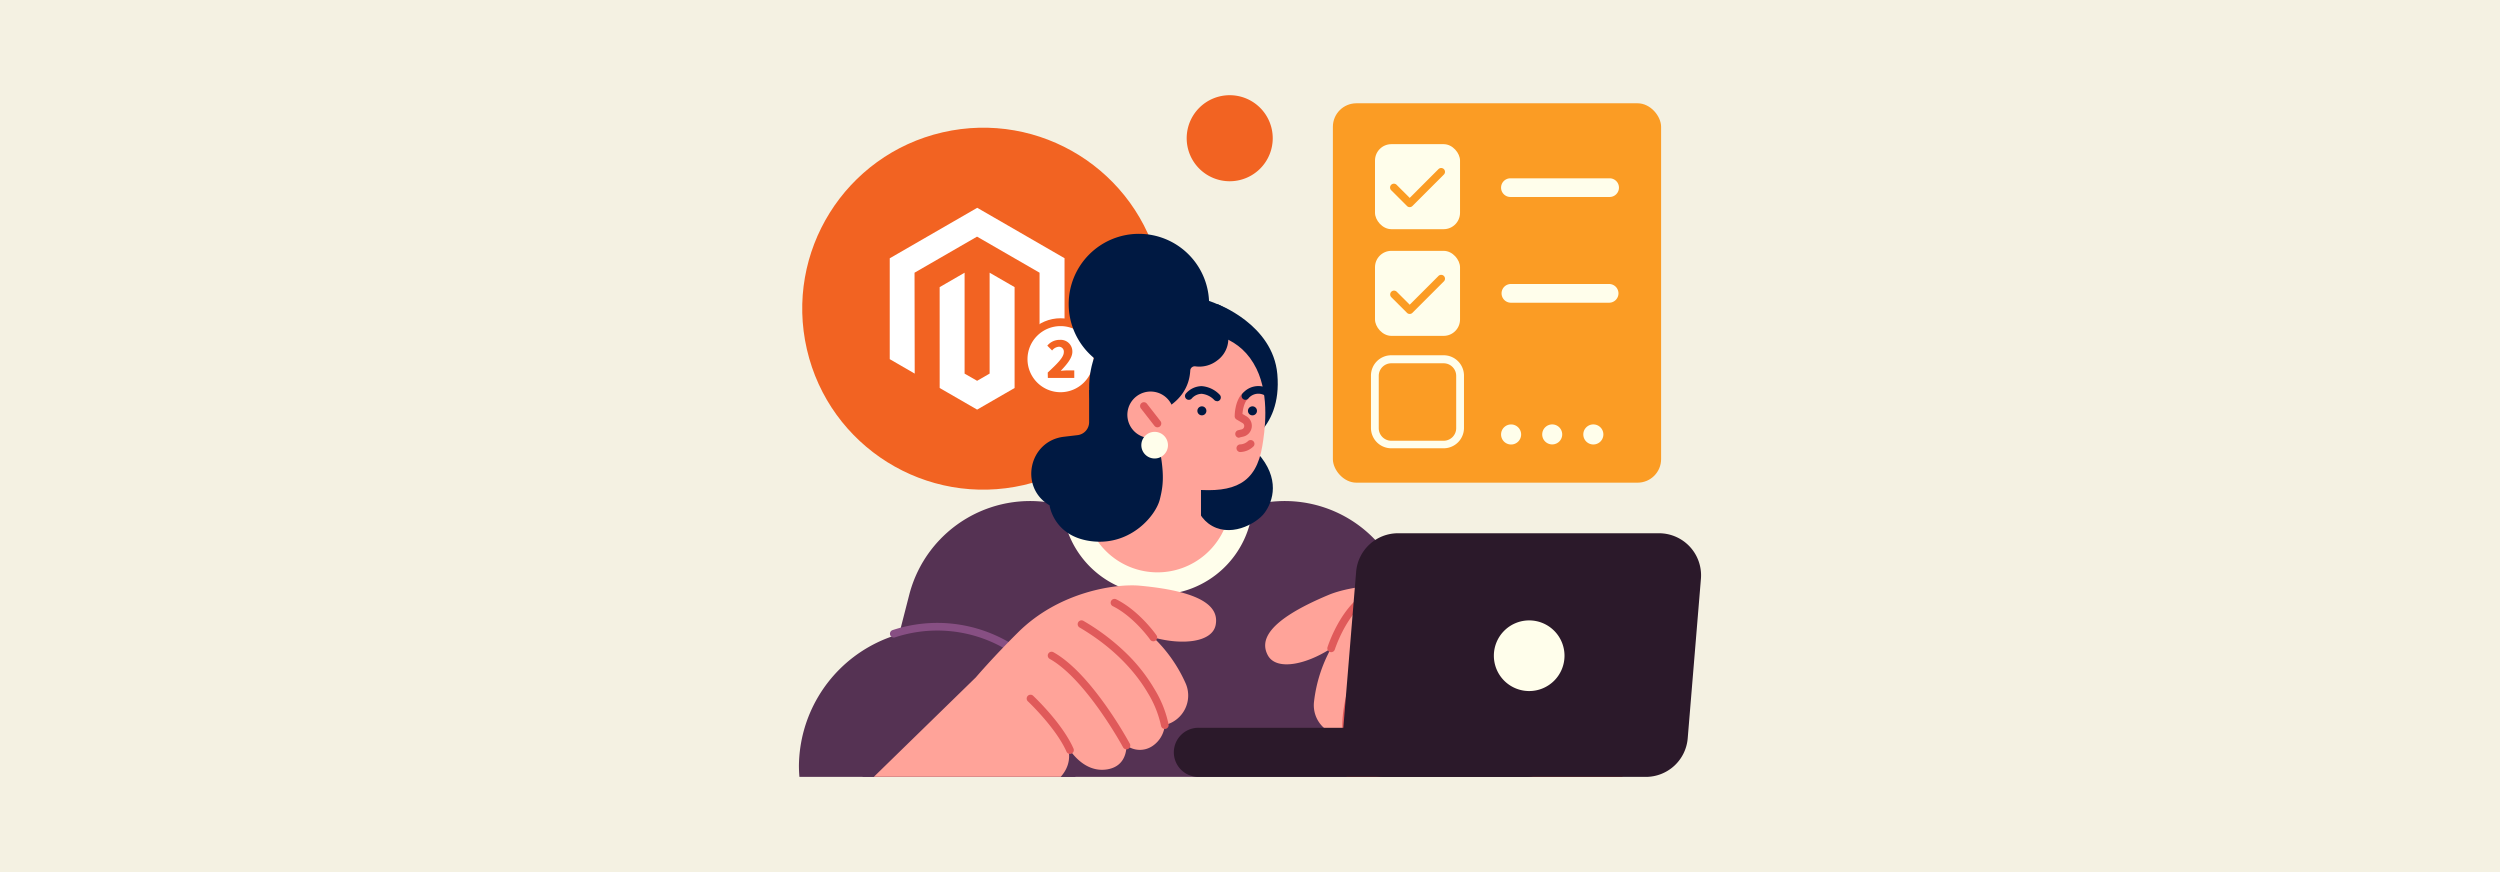 <svg id="f1e1ae08-58d9-4445-9b7e-5e8cb86dd186" data-name="Layer 1" xmlns="http://www.w3.org/2000/svg" viewBox="0 0 860 300"><defs><style>.f7154976-67e0-4d92-bbb1-20e1c2d4a2ae{fill:#f4f1e2;}.b7fde3a0-7d2e-441c-a430-3586dcc8dab5{fill:#f26322;}.b5d64ebd-ca85-4f26-a64a-7c9da99d0cf9{fill:#fff;}.b93486d5-e002-45b2-acde-a2e5e2afe6f6{fill:#001942;}.e95dbcdc-7436-40eb-94ba-75be462ed46e{fill:#553253;}.a744d6e5-f4a5-4571-be3a-b215c41f9177{fill:#fffeeb;}.f1746756-2e61-4800-bf1c-2d679792e384{fill:#ffa399;}.fa0a0950-1a2d-4f64-a48a-279a0bce80d1{fill:#e05a5a;}.bac23cfb-b012-455d-a9fd-1d0a813e3734{fill:#f75b41;}.fbed80be-df6f-44d4-8c12-012f64a3c891{fill:#874f83;}.f3ad6ff8-a856-4bf8-b599-e92c40c4f593{fill:#2b192a;}.b4b303f8-701c-472a-bb89-fb37681a72ba{fill:#fb9c24;}</style></defs><rect class="f7154976-67e0-4d92-bbb1-20e1c2d4a2ae" width="860" height="300"/><circle class="b7fde3a0-7d2e-441c-a430-3586dcc8dab5" cx="338.22" cy="106.2" r="62.25" transform="translate(-15.21 78.73) rotate(-12.99)"/><polygon class="b5d64ebd-ca85-4f26-a64a-7c9da99d0cf9" points="336.17 71.48 306.07 88.85 306.07 123.55 314.66 128.52 314.6 93.81 336.1 81.4 357.61 93.81 357.61 128.5 366.2 123.55 366.2 88.82 336.17 71.48"/><polygon class="b5d64ebd-ca85-4f26-a64a-7c9da99d0cf9" points="340.43 128.51 336.13 131 331.82 128.53 331.82 93.81 323.24 98.77 323.25 133.47 336.13 140.91 349.02 133.47 349.02 98.77 340.43 93.81 340.43 128.51"/><circle class="b7fde3a0-7d2e-441c-a430-3586dcc8dab5" cx="364.83" cy="123.55" r="14.07"/><path class="b5d64ebd-ca85-4f26-a64a-7c9da99d0cf9" d="M364.83,134.92a11.37,11.37,0,1,1,11.37-11.37A11.39,11.39,0,0,1,364.83,134.92Z"/><path class="b7fde3a0-7d2e-441c-a430-3586dcc8dab5" d="M360.42,128.16c3.22-3,5.53-5.22,5.53-7a1.67,1.67,0,0,0-1.77-1.88,3.29,3.29,0,0,0-2.25,1.29l-1.66-1.66a5.46,5.46,0,0,1,4.33-2,4,4,0,0,1,4.29,4.12c0,2.14-2,4.44-4,6.54.66-.07,1.57-.15,2.15-.15h2.51v2.58h-9.09Z"/><path class="b93486d5-e002-45b2-acde-a2e5e2afe6f6" d="M418.68,104.58s19.2,7,20.72,24.11c1.8,20.16-13.35,25.06-13.35,25.06Z"/><path class="e95dbcdc-7436-40eb-94ba-75be462ed46e" d="M312.78,204.6a42.92,42.92,0,0,1,52.79-30.75,113.32,113.32,0,0,0,30,4h5.57a113.8,113.8,0,0,0,29.59-4,42.92,42.92,0,0,1,52.79,30.75l16.08,62.65H296.69Z"/><path class="a744d6e5-f4a5-4571-be3a-b215c41f9177" d="M398.18,204.59a32.88,32.88,0,0,1-32.77-30.78l.16,0a113.32,113.32,0,0,0,30,4h5.57a113.8,113.8,0,0,0,29.59-4l.26-.06A32.87,32.87,0,0,1,398.18,204.59Z"/><path class="f1746756-2e61-4800-bf1c-2d679792e384" d="M398.18,196.89a25.15,25.15,0,0,1-24.84-21.22,113.16,113.16,0,0,0,22.19,2.15h5.57A114.25,114.25,0,0,0,423,175.65,25.14,25.14,0,0,1,398.18,196.89Z"/><path class="b93486d5-e002-45b2-acde-a2e5e2afe6f6" d="M415.65,180.05c7.12,5.39,16.51.12,19.24-3.47,3.18-4.17,5.5-12.05-2.23-20.69-9.49-10.61-19-27.21-21.22-26.27S403.55,170.91,415.65,180.05Z"/><circle class="b93486d5-e002-45b2-acde-a2e5e2afe6f6" cx="406" cy="133.23" r="31.32" transform="translate(70.77 398.2) rotate(-56.49)"/><rect class="f1746756-2e61-4800-bf1c-2d679792e384" x="388.31" y="134.54" width="24.83" height="46.06"/><path class="f1746756-2e61-4800-bf1c-2d679792e384" d="M387.71,135c-3,15.76-.51,31.47,23.22,33.41,13.58,1.12,21.16-2,23.31-15,.76-4.59,2.67-17-2-26.54-5.36-11-15.69-13-25.41-12.92C393.3,114,390.41,121,387.71,135Z"/><path class="fa0a0950-1a2d-4f64-a48a-279a0bce80d1" d="M426.22,150.59a1.32,1.32,0,0,1-.29-2.6l1.16-.27a1.15,1.15,0,0,0,.91-1,1.16,1.16,0,0,0-.57-1.2l-2.05-1.21a1.31,1.31,0,0,1-.65-1.13c0-.22,0-5.37,2.8-8a1.32,1.32,0,0,1,1.8,1.93c-1.34,1.25-1.81,3.8-1.93,5.29l1.37.8a3.82,3.82,0,0,1-1.1,7l-1.16.27A1.36,1.36,0,0,1,426.22,150.59Z"/><path class="b93486d5-e002-45b2-acde-a2e5e2afe6f6" d="M428.43,137.54a1.31,1.31,0,0,1-.95-2.22,7.06,7.06,0,0,1,8.53-1.78,1.32,1.32,0,0,1-1.1,2.39,4.44,4.44,0,0,0-5.53,1.21A1.3,1.3,0,0,1,428.43,137.54Z"/><path class="b93486d5-e002-45b2-acde-a2e5e2afe6f6" d="M418.68,138a1.32,1.32,0,0,1-1-.43,6.92,6.92,0,0,0-4.32-2.1,4.7,4.7,0,0,0-3.48,1.7,1.32,1.32,0,0,1-1.91-1.82,7.32,7.32,0,0,1,5.43-2.52,9.58,9.58,0,0,1,6.22,3,1.32,1.32,0,0,1-1,2.21Z"/><path class="b93486d5-e002-45b2-acde-a2e5e2afe6f6" d="M411.9,141.27a1.55,1.55,0,1,1,1.48,1.61A1.55,1.55,0,0,1,411.9,141.27Z"/><path class="b93486d5-e002-45b2-acde-a2e5e2afe6f6" d="M429.3,141.27a1.55,1.55,0,1,1,1.48,1.61A1.54,1.54,0,0,1,429.3,141.27Z"/><path class="b93486d5-e002-45b2-acde-a2e5e2afe6f6" d="M384.59,114.36s9.73-10.12,22.5-10.19c5.43,0,14.61,8.5,14.61,8.5a9.22,9.22,0,0,1-3,11.35,10,10,0,0,1-7.53,2,1.53,1.53,0,0,0-1.72,1.43c-.66,12.21-13.7,15.23-13.7,15.23l-17.42-1.79Z"/><path class="b93486d5-e002-45b2-acde-a2e5e2afe6f6" d="M366,150.24c-12.11,1.42-15.47,17.43-4.95,23.59,0,0,1.43,11.26,15.34,12.44,12.77,1.08,21.19-8.89,22.59-14.47,1.46-5.84,2-10.7-2.63-28.22,0,0-6.11-6.19-7.82-7.06-4-2.05-13.87-2.4-13.87-2.4v11.09a4.51,4.51,0,0,1-4,4.48Z"/><path class="f1746756-2e61-4800-bf1c-2d679792e384" d="M387.87,141.75a8,8,0,1,0,8.9-7A8,8,0,0,0,387.87,141.75Z"/><path class="fa0a0950-1a2d-4f64-a48a-279a0bce80d1" d="M398.13,147a1.33,1.33,0,0,1-1-.51l-4.67-6a1.33,1.33,0,0,1,.23-1.85,1.31,1.31,0,0,1,1.85.23l4.67,6a1.33,1.33,0,0,1-.23,1.85A1.37,1.37,0,0,1,398.13,147Z"/><path class="a744d6e5-f4a5-4571-be3a-b215c41f9177" d="M392.62,153.14a4.58,4.58,0,1,0,4.57-4.58A4.58,4.58,0,0,0,392.62,153.14Z"/><path class="e95dbcdc-7436-40eb-94ba-75be462ed46e" d="M275,267.25c-.11-1.33-.17-2.67-.17-4a47.64,47.64,0,0,1,95.27,0c0,1.35-.06,2.69-.17,4Z"/><path class="bac23cfb-b012-455d-a9fd-1d0a813e3734" d="M463.21,267.25c-.11-1.33-.17-2.67-.17-4a47.63,47.63,0,1,1,95.26,0c0,1.35-.06,2.69-.17,4Z"/><path class="fbed80be-df6f-44d4-8c12-012f64a3c891" d="M354.79,229.56a1.36,1.36,0,0,1-.9-.35,46.37,46.37,0,0,0-46.09-9.93,1.32,1.32,0,0,1-.83-2.5,49.05,49.05,0,0,1,48.71,10.49,1.32,1.32,0,0,1-.89,2.29Z"/><path class="f1746756-2e61-4800-bf1c-2d679792e384" d="M392,201.47c-7.78-.71-27.48,1.83-41.8,16.08C341.57,226.1,335.7,233,335.7,233l-35.08,34.21h64.29c4.74-5.33,2.18-10.68,2.18-10.68s5.06,9.68,13.94,8.11c6.47-1.15,6.47-7.18,6.47-8.22a7.73,7.73,0,0,0,8.89.25,9.66,9.66,0,0,0,4.3-7.26A10.43,10.43,0,0,0,407.83,235a49.85,49.85,0,0,0-11.08-15.74c9.94,2.79,20.35,1.73,21.45-4.34C419.16,209.69,415.61,203.63,392,201.47Z"/><path class="fa0a0950-1a2d-4f64-a48a-279a0bce80d1" d="M400.69,250.76a1.32,1.32,0,0,1-1.3-1.12,36.12,36.12,0,0,0-4.6-11.36c-3.53-6-10.47-14.81-23.48-22.46a1.32,1.32,0,0,1,1.34-2.27,75.58,75.58,0,0,1,15.63,12,58.29,58.29,0,0,1,8.86,11.5A38,38,0,0,1,402,249.25a1.33,1.33,0,0,1-1.11,1.5Z"/><path class="fa0a0950-1a2d-4f64-a48a-279a0bce80d1" d="M387.5,257.77a1.33,1.33,0,0,1-1.16-.69c-.12-.23-12.71-23.39-25.24-30.42a1.31,1.31,0,1,1,1.29-2.29c5.57,3.12,11.69,9.38,18.19,18.59a139.89,139.89,0,0,1,8.08,12.87,1.31,1.31,0,0,1-.53,1.78A1.28,1.28,0,0,1,387.5,257.77Z"/><path class="fa0a0950-1a2d-4f64-a48a-279a0bce80d1" d="M396.75,220.61a1.31,1.31,0,0,1-1.08-.56c-.05-.08-5.57-7.88-12.83-11.51a1.32,1.32,0,1,1,1.18-2.36c7.87,3.94,13.57,12,13.81,12.36a1.31,1.31,0,0,1-1.08,2.07Z"/><path class="fa0a0950-1a2d-4f64-a48a-279a0bce80d1" d="M368.08,259.35a1.33,1.33,0,0,1-1.21-.79c-3.6-8.14-13.1-17.14-13.2-17.23a1.32,1.32,0,1,1,1.81-1.91c.4.38,10,9.45,13.8,18.08a1.3,1.3,0,0,1-.67,1.73A1.24,1.24,0,0,1,368.08,259.35Z"/><path class="f1746756-2e61-4800-bf1c-2d679792e384" d="M463.21,253a9.66,9.66,0,0,0,6.29,5.64,7.7,7.7,0,0,0,8.39-2.91c.8.95,4.49,5.4,8.65,5.9,7.73.94,10.86-11.92,10.86-11.92a42.17,42.17,0,0,0,5.57,5.84,20.8,20.8,0,1,0,24.26-33.59l-7-4.11s-7.67-4.86-18.44-10.44c-17.94-9.3-37.49-5.8-44.69-2.79-21.91,9.16-23.49,16-21,20.74,2.87,5.46,13.12,3.34,21.76-2.3a49.72,49.72,0,0,0-5.84,18.35A10.42,10.42,0,0,0,463.21,253Z"/><path class="fa0a0950-1a2d-4f64-a48a-279a0bce80d1" d="M463.21,254.29a1.31,1.31,0,0,1-1.3-1.11c0-.21-.79-5.24,1-13.06a58.25,58.25,0,0,1,5-13.63,75.62,75.62,0,0,1,11.3-16.17,1.32,1.32,0,1,1,1.95,1.77c-10.11,11.19-14.09,21.65-15.65,28.46a36.14,36.14,0,0,0-1,12.22,1.31,1.31,0,0,1-1.1,1.5Z"/><path class="fa0a0950-1a2d-4f64-a48a-279a0bce80d1" d="M477.9,257l-.25,0a1.32,1.32,0,0,1-1-1.55,142.4,142.4,0,0,1,3.85-14.7c3.43-10.74,7.4-18.55,11.77-23.2a1.32,1.32,0,0,1,1.92,1.81c-9.85,10.47-14.9,36.33-14.95,36.59A1.32,1.32,0,0,1,477.9,257Z"/><path class="fa0a0950-1a2d-4f64-a48a-279a0bce80d1" d="M457.92,224.35a1.32,1.32,0,0,1-1.26-1.71c.13-.4,3.15-9.82,9.47-15.94a1.32,1.32,0,1,1,1.83,1.89c-5.84,5.66-8.75,14.75-8.78,14.84A1.33,1.33,0,0,1,457.92,224.35Z"/><path class="fa0a0950-1a2d-4f64-a48a-279a0bce80d1" d="M496.9,252.69h-.15a1.31,1.31,0,0,1-1.16-1.45c1.05-9.38,7.47-20.91,7.74-21.39a1.32,1.32,0,1,1,2.3,1.29c-.06.11-6.43,11.55-7.42,20.39A1.33,1.33,0,0,1,496.9,252.69Z"/><path class="b93486d5-e002-45b2-acde-a2e5e2afe6f6" d="M415.93,104.58a24.15,24.15,0,1,1-24.14-24.14A24.14,24.14,0,0,1,415.93,104.58Z"/><path class="f3ad6ff8-a856-4bf8-b599-e92c40c4f593" d="M476.38,267.25h89.78A14.46,14.46,0,0,0,580.57,254l4.55-54.91a14.47,14.47,0,0,0-14.41-15.65H480.92a14.46,14.46,0,0,0-14.41,13.27L462,251.59A14.46,14.46,0,0,0,476.38,267.25Z"/><path class="a744d6e5-f4a5-4571-be3a-b215c41f9177" d="M513.89,225.56A12.15,12.15,0,1,0,526,213.42,12.15,12.15,0,0,0,513.89,225.56Z"/><path class="f3ad6ff8-a856-4bf8-b599-e92c40c4f593" d="M412.54,250.36H524.89a8.45,8.45,0,1,1,0,16.89H412.54a8.45,8.45,0,1,1,0-16.89Z"/><path class="b7fde3a0-7d2e-441c-a430-3586dcc8dab5" d="M408.22,47.55A14.8,14.8,0,1,0,423,32.75,14.8,14.8,0,0,0,408.22,47.55Z"/><rect class="b4b303f8-701c-472a-bb89-fb37681a72ba" x="458.51" y="35.53" width="112.91" height="130.51" rx="8.09"/><rect class="a744d6e5-f4a5-4571-be3a-b215c41f9177" x="473" y="49.59" width="29.25" height="29.25" rx="5.64"/><path class="b4b303f8-701c-472a-bb89-fb37681a72ba" d="M484.94,71.26a1.29,1.29,0,0,1-.93-.39l-5.4-5.39a1.32,1.32,0,1,1,1.87-1.86l4.46,4.46,9.85-9.86a1.32,1.32,0,1,1,1.86,1.87L485.87,70.87A1.32,1.32,0,0,1,484.94,71.26Z"/><path class="a744d6e5-f4a5-4571-be3a-b215c41f9177" d="M553.71,67.76H519.58a3.21,3.21,0,0,1,0-6.42h34.13a3.21,3.21,0,0,1,0,6.42Z"/><rect class="a744d6e5-f4a5-4571-be3a-b215c41f9177" x="473" y="86.29" width="29.25" height="29.25" rx="5.64"/><path class="b4b303f8-701c-472a-bb89-fb37681a72ba" d="M484.94,108a1.28,1.28,0,0,1-.93-.38l-5.4-5.39a1.32,1.32,0,0,1,1.87-1.87l4.46,4.46,9.85-9.85a1.32,1.32,0,1,1,1.86,1.87l-10.78,10.78A1.31,1.31,0,0,1,484.94,108Z"/><path class="a744d6e5-f4a5-4571-be3a-b215c41f9177" d="M553.71,104.13H519.58a3.22,3.22,0,0,1,0-6.43h34.13a3.22,3.22,0,0,1,0,6.43Z"/><path class="a744d6e5-f4a5-4571-be3a-b215c41f9177" d="M496.61,154.21h-18a7,7,0,0,1-7-7v-18a7,7,0,0,1,7-7h18a7,7,0,0,1,7,7v18A7,7,0,0,1,496.61,154.21Zm-18-29.24a4.33,4.33,0,0,0-4.32,4.32v18a4.33,4.33,0,0,0,4.32,4.33h18a4.33,4.33,0,0,0,4.32-4.33v-18a4.33,4.33,0,0,0-4.32-4.32Z"/><path class="a744d6e5-f4a5-4571-be3a-b215c41f9177" d="M516.37,149.45a3.45,3.45,0,1,0,3.44-3.44A3.45,3.45,0,0,0,516.37,149.45Z"/><path class="a744d6e5-f4a5-4571-be3a-b215c41f9177" d="M530.52,149.45A3.44,3.44,0,1,0,534,146,3.45,3.45,0,0,0,530.52,149.45Z"/><path class="a744d6e5-f4a5-4571-be3a-b215c41f9177" d="M544.66,149.45A3.45,3.45,0,1,0,548.1,146,3.45,3.45,0,0,0,544.66,149.45Z"/><path class="fa0a0950-1a2d-4f64-a48a-279a0bce80d1" d="M426.56,155.5a1.32,1.32,0,0,1,0-2.63,4.12,4.12,0,0,0,2.75-1.13,1.32,1.32,0,0,1,2,1.7A6.75,6.75,0,0,1,426.56,155.5Z"/></svg>